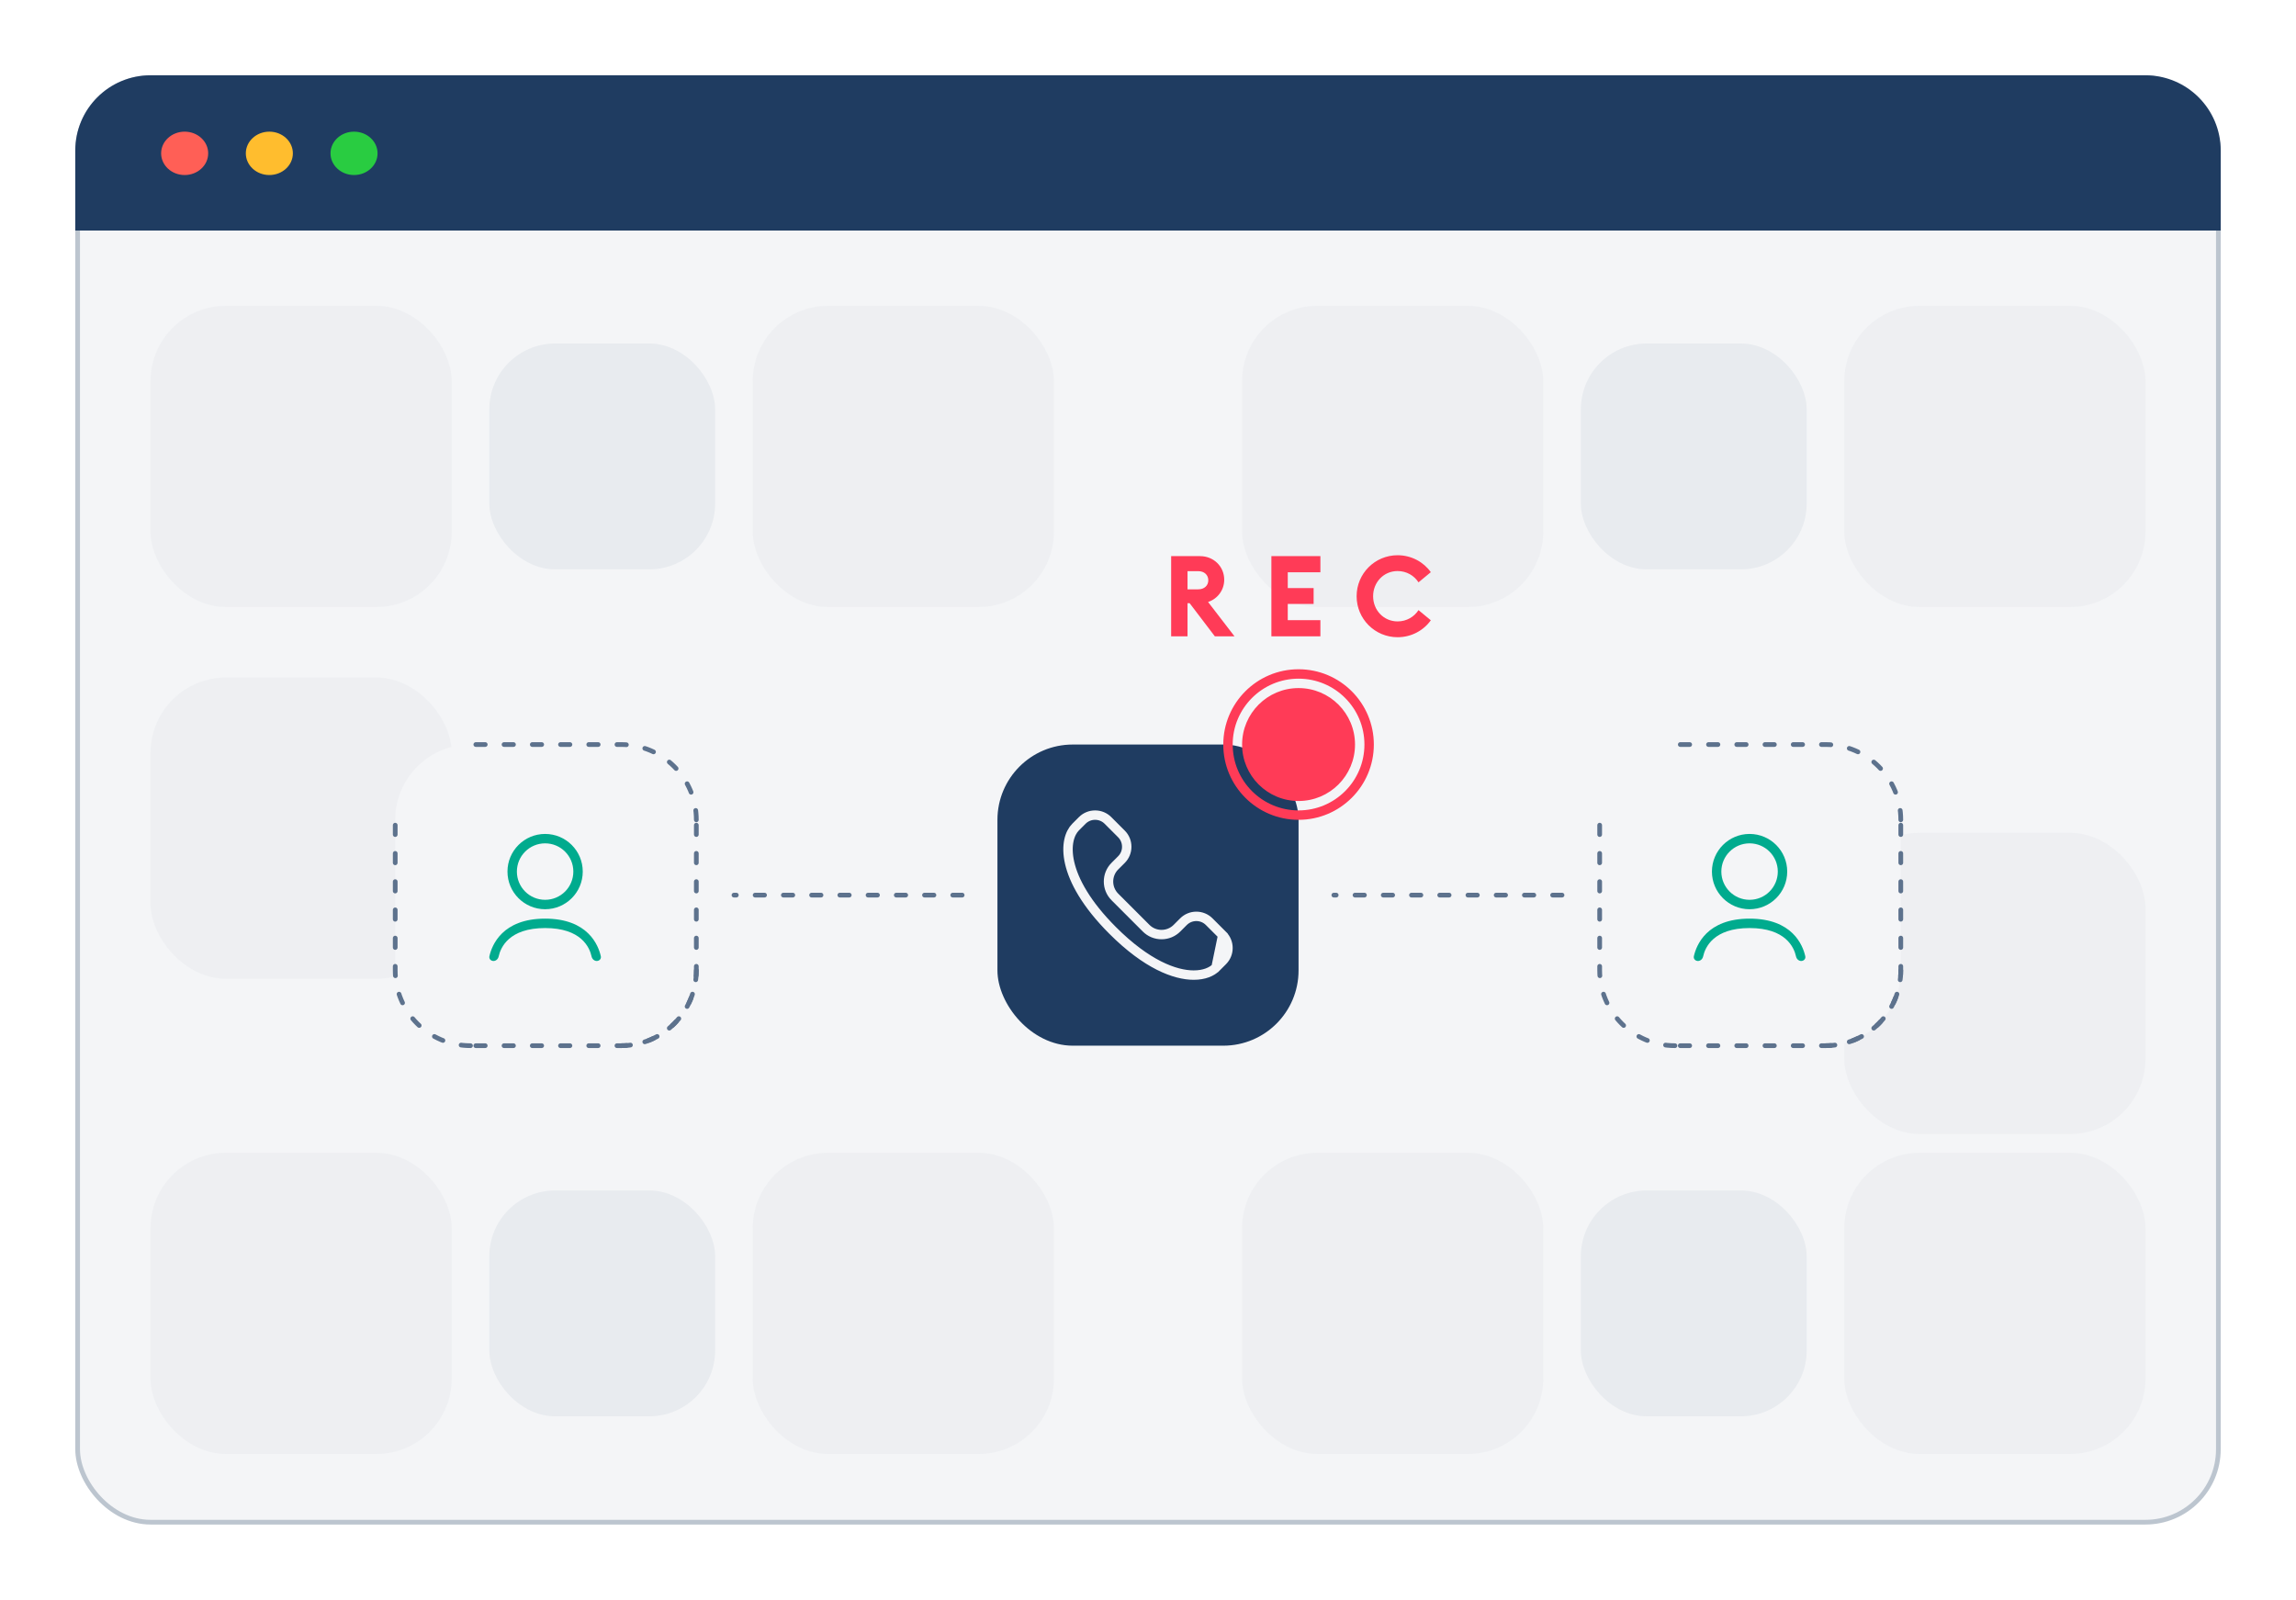 <svg width="488" height="340" viewBox="0 0 488 340" fill="none" xmlns="http://www.w3.org/2000/svg">
<g filter="url(#filter0_d)">
<rect x="16.5" y="16.5" width="455" height="307" rx="15.5" fill="#F4F5F7" stroke="#BCC5CF"/>
<path d="M16 32C16 23.163 23.163 16 32 16H456C464.837 16 472 23.163 472 32V49H16V32Z" fill="#1F3C61"/>
<path d="M39.248 37.198C42.01 37.198 44.248 35.135 44.248 32.59C44.248 30.045 42.01 27.981 39.248 27.981C36.487 27.981 34.248 30.045 34.248 32.59C34.248 35.135 36.487 37.198 39.248 37.198Z" fill="#FF5F56"/>
<path d="M57.248 37.198C60.01 37.198 62.248 35.135 62.248 32.59C62.248 30.045 60.01 27.981 57.248 27.981C54.487 27.981 52.248 30.045 52.248 32.59C52.248 35.135 54.487 37.198 57.248 37.198Z" fill="#FFBD2E"/>
<path d="M75.248 37.198C78.01 37.198 80.248 35.135 80.248 32.59C80.248 30.045 78.01 27.981 75.248 27.981C72.487 27.981 70.248 30.045 70.248 32.59C70.248 35.135 72.487 37.198 75.248 37.198Z" fill="#29CC41"/>
<rect x="104" y="73" width="48" height="48" rx="14" fill="#E8EBEF"/>
<rect opacity="0.5" x="32" y="65" width="64" height="64" rx="16" fill="#E8EBEF"/>
<rect opacity="0.5" x="160" y="65" width="64" height="64" rx="16" fill="#E8EBEF"/>
<rect x="336" y="73" width="48" height="48" rx="14" fill="#E8EBEF"/>
<rect opacity="0.5" x="264" y="65" width="64" height="64" rx="16" fill="#E8EBEF"/>
<rect opacity="0.5" x="392" y="65" width="64" height="64" rx="16" fill="#E8EBEF"/>
<rect x="336" y="253" width="48" height="48" rx="14" fill="#E8EBEF"/>
<rect opacity="0.5" x="264" y="245" width="64" height="64" rx="16" fill="#E8EBEF"/>
<rect opacity="0.5" x="392" y="245" width="64" height="64" rx="16" fill="#E8EBEF"/>
<rect x="104" y="253" width="48" height="48" rx="14" fill="#E8EBEF"/>
<rect opacity="0.5" x="32" y="245" width="64" height="64" rx="16" fill="#E8EBEF"/>
<rect opacity="0.5" x="160" y="245" width="64" height="64" rx="16" fill="#E8EBEF"/>
<rect opacity="0.5" x="392" y="177" width="64" height="64" rx="16" fill="#E8EBEF"/>
<rect opacity="0.5" x="32" y="144" width="64" height="64" rx="16" fill="#E8EBEF"/>
<g filter="url(#filter1_d)">
<rect x="212" y="158.232" width="64" height="64" rx="16" fill="#1F3C61"/>
<path d="M258.455 205.621L258.456 205.621L259.872 204.204C261.376 202.7 261.377 200.252 259.872 198.745L258.455 205.621ZM258.455 205.621C257.559 206.518 255.974 207.232 253.716 207.232C249.719 207.232 243.718 204.971 236.489 197.743C230.843 192.096 228.22 187.188 227.349 183.402C226.474 179.601 227.37 177.016 228.611 175.774L229.045 175.34L230.028 174.358C230.754 173.632 231.718 173.232 232.756 173.232C233.793 173.232 234.76 173.633 235.485 174.358L238.354 177.227C239.08 177.953 239.48 178.917 239.48 179.956C239.48 180.992 239.08 181.958 238.355 182.683C238.355 182.684 238.354 182.684 238.354 182.684L236.961 184.071L236.96 184.072C235.154 185.878 235.155 188.815 236.959 190.622L236.96 190.622L243.604 197.266C244.476 198.139 245.644 198.618 246.879 198.618C248.114 198.618 249.281 198.139 250.154 197.266L251.543 195.877C253.05 194.373 255.5 194.373 257.003 195.876L259.872 198.745L258.455 205.621Z" fill="#1F3C61" stroke="#F4F5F7" stroke-width="2"/>
</g>
<g filter="url(#filter2_d)">
<rect x="340" y="158.232" width="64" height="64" rx="16" fill="#F4F5F7"/>
<path fill-rule="evenodd" clip-rule="evenodd" d="M379.86 185.232C379.86 189.651 376.279 193.232 371.86 193.232C367.442 193.232 363.86 189.651 363.86 185.232C363.86 180.814 367.442 177.232 371.86 177.232C376.279 177.232 379.86 180.814 379.86 185.232ZM377.86 185.232C377.86 188.546 375.174 191.232 371.86 191.232C368.547 191.232 365.86 188.546 365.86 185.232C365.86 181.919 368.547 179.232 371.86 179.232C375.174 179.232 377.86 181.919 377.86 185.232ZM360.021 203.222C360.547 200.871 362.758 195.232 371.86 195.232C380.963 195.232 383.174 200.871 383.7 203.222C383.822 203.767 383.391 204.232 382.833 204.232C382.296 204.232 381.848 203.798 381.735 203.273C381.32 201.355 379.535 197.232 371.86 197.232C364.186 197.232 362.401 201.355 361.986 203.273C361.873 203.798 361.425 204.232 360.888 204.232C360.33 204.232 359.899 203.767 360.021 203.222Z" fill="#00AB8E"/>
<path fill-rule="evenodd" clip-rule="evenodd" d="M404 174.232C404 165.396 396.837 158.232 388 158.232H356" stroke="#5D728D" stroke-linecap="round" stroke-linejoin="round" stroke-dasharray="2 4"/>
<path fill-rule="evenodd" clip-rule="evenodd" d="M356 222.232C347.163 222.232 340 215.069 340 206.232V174.232" stroke="#5D728D" stroke-linecap="round" stroke-linejoin="round" stroke-dasharray="2 4"/>
<path fill-rule="evenodd" clip-rule="evenodd" d="M404 206.232C404 215.069 396.837 222.232 388 222.232H356" stroke="#5D728D" stroke-linecap="round" stroke-linejoin="round" stroke-dasharray="2 4"/>
<path fill-rule="evenodd" clip-rule="evenodd" d="M388 222.232C396.837 222.232 404 215.069 404 206.232V174.232" stroke="#5D728D" stroke-linecap="round" stroke-linejoin="round" stroke-dasharray="2 4"/>
</g>
<g filter="url(#filter3_d)">
<rect x="84" y="158.232" width="64" height="64" rx="16" fill="#F4F5F7"/>
<path fill-rule="evenodd" clip-rule="evenodd" d="M123.86 185.232C123.86 189.651 120.279 193.232 115.86 193.232C111.442 193.232 107.86 189.651 107.86 185.232C107.86 180.814 111.442 177.232 115.86 177.232C120.279 177.232 123.86 180.814 123.86 185.232ZM121.86 185.232C121.86 188.546 119.174 191.232 115.86 191.232C112.547 191.232 109.86 188.546 109.86 185.232C109.86 181.919 112.547 179.232 115.86 179.232C119.174 179.232 121.86 181.919 121.86 185.232ZM104.021 203.222C104.547 200.871 106.758 195.232 115.86 195.232C124.963 195.232 127.174 200.871 127.7 203.222C127.822 203.767 127.391 204.232 126.833 204.232C126.296 204.232 125.848 203.798 125.735 203.273C125.32 201.355 123.535 197.232 115.86 197.232C108.186 197.232 106.401 201.355 105.986 203.273C105.873 203.798 105.425 204.232 104.888 204.232C104.33 204.232 103.899 203.767 104.021 203.222Z" fill="#00AB8E"/>
<path fill-rule="evenodd" clip-rule="evenodd" d="M148 174.232C148 165.396 140.837 158.232 132 158.232H100" stroke="#5D728D" stroke-linecap="round" stroke-linejoin="round" stroke-dasharray="2 4"/>
<path fill-rule="evenodd" clip-rule="evenodd" d="M100 222.232C91.163 222.232 84 215.069 84 206.232V174.232" stroke="#5D728D" stroke-linecap="round" stroke-linejoin="round" stroke-dasharray="2 4"/>
<path fill-rule="evenodd" clip-rule="evenodd" d="M148 206.232C148 215.069 140.837 222.232 132 222.232H100" stroke="#5D728D" stroke-linecap="round" stroke-linejoin="round" stroke-dasharray="2 4"/>
<path fill-rule="evenodd" clip-rule="evenodd" d="M132 222.232C140.837 222.232 148 215.069 148 206.232V174.232" stroke="#5D728D" stroke-linecap="round" stroke-linejoin="round" stroke-dasharray="2 4"/>
</g>
<path fill-rule="evenodd" clip-rule="evenodd" d="M252.4 135.232H248.92V118.192H255.064C257.968 118.192 260.2 120.4 260.2 123.208C260.2 125.344 258.856 127.24 256.768 127.936L262.384 135.232H258.208L252.856 128.2H252.4V135.232ZM252.4 121.384V125.248H254.68C255.976 125.248 256.816 124.432 256.816 123.328C256.816 122.2 255.976 121.384 254.68 121.384H252.4ZM280.641 135.232H270.225V118.192H280.641V121.624H273.705V124.984H279.201V128.344H273.705V131.8H280.641V135.232ZM304.11 131.824C302.598 133.96 300.006 135.424 297.054 135.424C292.23 135.424 288.342 131.536 288.342 126.712C288.342 121.888 292.23 118 297.054 118C300.006 118 302.598 119.464 304.11 121.6L301.494 123.76C300.582 122.344 298.974 121.36 297.054 121.36C294.078 121.36 291.846 123.76 291.846 126.712C291.846 129.664 294.078 132.064 297.054 132.064C298.974 132.064 300.582 131.08 301.494 129.664L304.11 131.824ZM276 174.232C284.836 174.232 292 167.069 292 158.232C292 149.395 284.836 142.232 276 142.232C267.163 142.232 260 149.395 260 158.232C260 167.069 267.163 174.232 276 174.232ZM276 172.232C283.732 172.232 290 165.964 290 158.232C290 150.5 283.732 144.232 276 144.232C268.268 144.232 262 150.5 262 158.232C262 165.964 268.268 172.232 276 172.232ZM288 158.232C288 164.859 282.627 170.232 276 170.232C269.373 170.232 264 164.859 264 158.232C264 151.605 269.373 146.232 276 146.232C282.627 146.232 288 151.605 288 158.232Z" fill="#FF3B57"/>
<path d="M332 190.232H283.5M204.5 190.232H156" stroke="#5D728D" stroke-linecap="round" stroke-linejoin="round" stroke-dasharray="2 4"/>
</g>
<defs>
<filter id="filter0_d" x="0" y="0" width="488" height="340" filterUnits="userSpaceOnUse" color-interpolation-filters="sRGB">
<feFlood flood-opacity="0" result="BackgroundImageFix"/>
<feColorMatrix in="SourceAlpha" type="matrix" values="0 0 0 0 0 0 0 0 0 0 0 0 0 0 0 0 0 0 127 0"/>
<feOffset/>
<feGaussianBlur stdDeviation="8"/>
<feColorMatrix type="matrix" values="0 0 0 0 0.073 0 0 0 0 0.141 0 0 0 0 0.227 0 0 0 0.2 0"/>
<feBlend mode="normal" in2="BackgroundImageFix" result="effect1_dropShadow"/>
<feBlend mode="normal" in="SourceGraphic" in2="effect1_dropShadow" result="shape"/>
</filter>
<filter id="filter1_d" x="192" y="138.232" width="104" height="104" filterUnits="userSpaceOnUse" color-interpolation-filters="sRGB">
<feFlood flood-opacity="0" result="BackgroundImageFix"/>
<feColorMatrix in="SourceAlpha" type="matrix" values="0 0 0 0 0 0 0 0 0 0 0 0 0 0 0 0 0 0 127 0"/>
<feOffset/>
<feGaussianBlur stdDeviation="10"/>
<feColorMatrix type="matrix" values="0 0 0 0 0.722 0 0 0 0 0.747 0 0 0 0 0.798 0 0 0 0.7 0"/>
<feBlend mode="normal" in2="BackgroundImageFix" result="effect1_dropShadow"/>
<feBlend mode="normal" in="SourceGraphic" in2="effect1_dropShadow" result="shape"/>
</filter>
<filter id="filter2_d" x="319.5" y="137.732" width="105" height="105" filterUnits="userSpaceOnUse" color-interpolation-filters="sRGB">
<feFlood flood-opacity="0" result="BackgroundImageFix"/>
<feColorMatrix in="SourceAlpha" type="matrix" values="0 0 0 0 0 0 0 0 0 0 0 0 0 0 0 0 0 0 127 0"/>
<feOffset/>
<feGaussianBlur stdDeviation="10"/>
<feColorMatrix type="matrix" values="0 0 0 0 0.722 0 0 0 0 0.747 0 0 0 0 0.798 0 0 0 0.7 0"/>
<feBlend mode="normal" in2="BackgroundImageFix" result="effect1_dropShadow"/>
<feBlend mode="normal" in="SourceGraphic" in2="effect1_dropShadow" result="shape"/>
</filter>
<filter id="filter3_d" x="63.5" y="137.732" width="105" height="105" filterUnits="userSpaceOnUse" color-interpolation-filters="sRGB">
<feFlood flood-opacity="0" result="BackgroundImageFix"/>
<feColorMatrix in="SourceAlpha" type="matrix" values="0 0 0 0 0 0 0 0 0 0 0 0 0 0 0 0 0 0 127 0"/>
<feOffset/>
<feGaussianBlur stdDeviation="10"/>
<feColorMatrix type="matrix" values="0 0 0 0 0.722 0 0 0 0 0.747 0 0 0 0 0.798 0 0 0 0.7 0"/>
<feBlend mode="normal" in2="BackgroundImageFix" result="effect1_dropShadow"/>
<feBlend mode="normal" in="SourceGraphic" in2="effect1_dropShadow" result="shape"/>
</filter>
</defs>
</svg>
